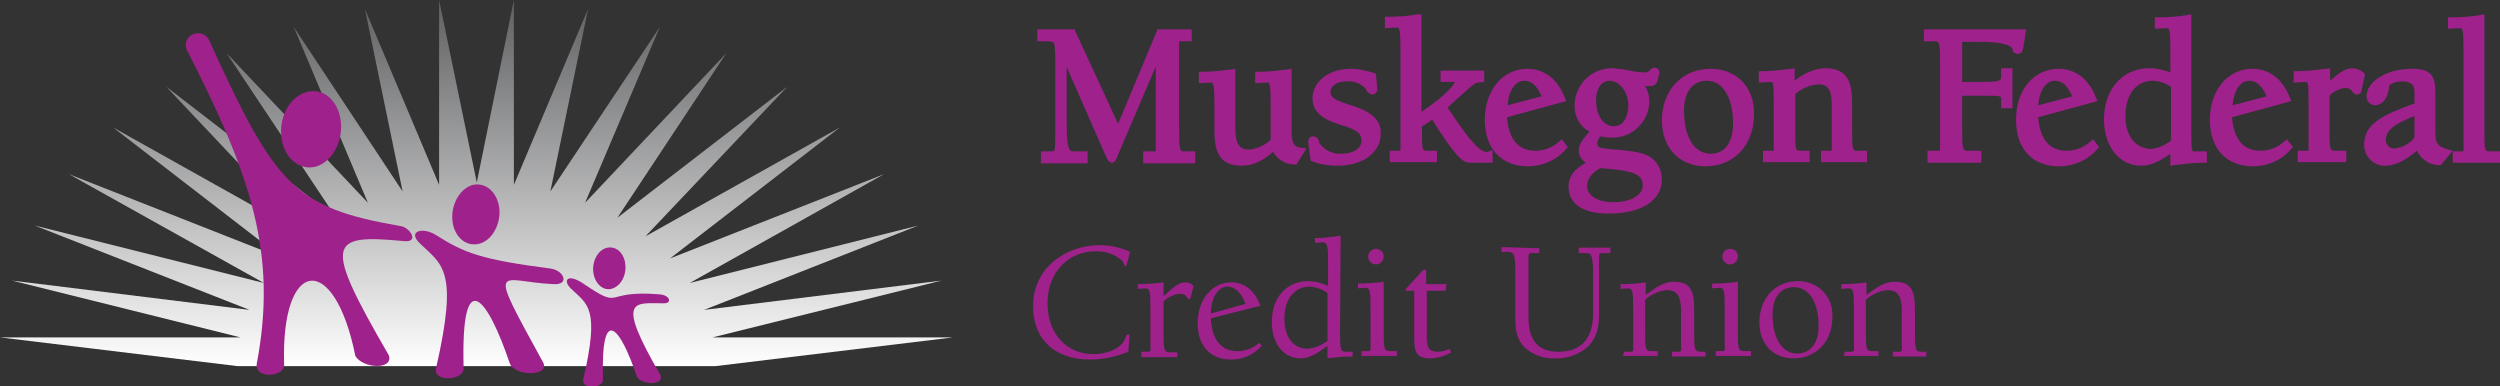 <?xml version="1.0" encoding="utf-8"?>
<!-- Generator: Adobe Illustrator 21.0.2, SVG Export Plug-In . SVG Version: 6.00 Build 0)  -->
<svg version="1.1" id="Layer_1" xmlns="http://www.w3.org/2000/svg" xmlns:xlink="http://www.w3.org/1999/xlink" x="0px" y="0px"
	 viewBox="0 0 417.9 64.6" style="enable-background:new 0 0 417.9 64.6;" xml:space="preserve">
<rect x="0" y="0" width="417.9" height="64.6" fill="#333333" stroke="none"/>
<style type="text/css">
	.st0{clip-path:url(#SVGID_2_);}
	.st1{fill:url(#SVGID_3_);}
	.st2{fill:#9F218B;}
</style>
<title>logoAsset 1</title>
<g id="Layer_2">
	<g id="Layer_1-2">
		<g>
			<defs>
				<polygon id="SVGID_1_" points="79.7,30.5 73.4,0 73.4,30.9 61,1.5 67.3,32 49.1,4.5 61.5,33.9 37.9,8.9 56.2,36.4 27.8,14.5 
					51.4,39.5 18.9,21.3 47.3,43.2 11.5,29.1 44.1,47.3 5.8,37.7 41.7,51.8 2,46.9 40.2,56.4 0,56.4 39.7,61.2 119.6,61.2 
					159.3,56.4 119.1,56.4 157.4,46.9 117.7,51.8 153.5,37.7 115.3,47.3 147.8,29.1 112,43.2 140.4,21.3 107.9,39.5 131.6,14.5 
					103.2,36.4 121.4,8.9 97.8,33.9 110.3,4.5 92,32 98.3,1.5 85.9,30.9 85.9,0 				"/>
			</defs>
			<clipPath id="SVGID_2_">
				<use xlink:href="#SVGID_1_"  style="overflow:visible;"/>
			</clipPath>
			<g class="st0">
				
					<linearGradient id="SVGID_3_" gradientUnits="userSpaceOnUse" x1="-260.618" y1="-231.911" x2="-258.118" y2="-231.911" gradientTransform="matrix(0 -24.47 24.47 0 5754.52 -6315.96)">
					<stop  offset="0" style="stop-color:#FFFFFF"/>
					<stop  offset="1" style="stop-color:#5F6062"/>
				</linearGradient>
				<rect class="st1" width="159.3" height="61.2"/>
			</g>
		</g>
		<path class="st2" d="M53.1,15.3c2.7,0.5,4.4,3.8,3.8,7.3s-3.3,5.9-6,5.3s-4.4-3.8-3.8-7.3S50.4,14.8,53.1,15.3"/>
		<path class="st2" d="M59.4,59.5c1.2,2.1,6.4,2.4,5.6-0.1c-11-19-10.2-20.3,2.5-19.1c2.7,0.3,1-2.3-0.5-2.5C49.1,34.7,46,31,35,6.8
			c-1-2.3-4.7-1.2-3.8,1.5c10.9,21.2,15.2,34.3,11.7,52.6c-0.2,2.5,4.6,2.1,4.6,0.1C46.9,43,55.9,42,59.4,59.5"/>
		<path class="st2" d="M80.4,30.9c2.1,0.4,3.5,3,3,5.7s-2.5,4.6-4.7,4.2s-3.5-3-3-5.7S78.3,30.4,80.4,30.9"/>
		<path class="st2" d="M85.2,60.7c0.8,2.3,6.8,2.2,5.6-0.1c-9.6-17.5-7.5-13.5,1.8-13.1c2.7,0.1,1.6-2.3-0.5-2.6
			c-11.6-1.5-14.5-2.6-19.2-5.6c-2.2-1.4-4.8-0.7-2.8,1.3c3.8,3.7,6.6,4.3,2.8,20.9c-0.6,2.5,4.6,2.1,4.6,0.1
			C77,43.6,81.6,50,85.2,60.7"/>
		<path class="st2" d="M102.4,41.4c1.5,0.3,2.4,2.1,2.1,4s-1.8,3.2-3.2,2.9s-2.4-2.1-2.1-4S100.9,41.1,102.4,41.4"/>
		<path class="st2" d="M106.4,62.8c0.6,1.6,4.7,1.7,4-0.1c-7.6-13.1-4.4-12,0.6-12c1.4,0,1-1.4-0.8-1.5c-9.7-0.8-5.9,2.8-12.7-1.8
			c-2.7-1.8-3.5-0.5-2,0.9c2.7,2.6,4.8,3.1,2,15.1c-0.4,1.8,3.3,1.5,3.3,0.1C100.4,50.4,103.8,55,106.4,62.8"/>
		<path class="st2" d="M197.1,21.1V7.4c0-0.2,0-0.3,0-0.5h2.1v-2h-5.7l-6.6,15.8l-7.3-15.8h-6.2v2h1.6c0.6,0,0.9,0.1,1.1,0.2
			s0.3,1.2,0.3,2.7v13c0,2.5-0.1,2.5-0.6,2.5H174v2h7.8v-2h-2.4c-0.9,0-1.1-1.1-1.1-5.8v-8.3l6.6,15c0.2,0.5,0.5,1,1,1
			s0.6-0.4,0.9-1.1l6.4-15v13.6c0,0.2,0,0.4,0,0.6c-0.1,0-0.1,0-0.2,0h-1.9v2h8.7v-2h-1.8C197.2,25.3,197.1,25.3,197.1,21.1z"/>
		<path class="st2" d="M215.9,22V11.5l-0.6,0.1c-1.7,0.2-3.3,0.4-5,0.4h-0.5v1.9l2-0.1c0.4,0,0.6,0.1,0.6,3.4v6.2
			c-1,0.9-2.3,1.5-3.6,1.6c-1.4,0-2.3-0.6-2.3-3.5v-10l-0.6,0.1c-1.7,0.2-3.3,0.4-5,0.4h-0.5v1.9l2-0.1c0.4,0,0.6,0.2,0.6,3.4v4.2
			c0,3.4,0.4,6.3,4.6,6.3c1.9,0,3.4-0.8,5.2-2.3c0.8,1.3,2.1,2.1,3.6,2.1h0.3l1.7-2.7l-0.8-0.1C216.4,24.6,215.9,24.1,215.9,22z"/>
		<path class="st2" d="M225.9,17.6l-0.4-0.1c-2.1-0.7-3.1-1.1-3.1-2.1c0-0.9,0.9-1.8,2.7-1.8c1.1-0.1,2.2,0.3,3,1
			c0.1,0.1,0.2,0.3,0.3,0.4c0.1,0.4,0.5,0.7,1,0.8c0.2,0,0.5-0.1,0.6-0.3c0.2-0.2,0.3-0.5,0.2-0.8l-0.2-2.4l-0.3-0.1
			c-1.3-0.4-2.6-0.7-3.9-0.7c-4.1,0-6.4,2.5-6.4,4.9c0,2.8,2.4,3.8,5.7,4.8c1.8,0.6,2.5,1.2,2.5,2.3c0,1.3-1.4,2.2-3.3,2.2
			c-1.4,0.1-2.8-0.5-3.7-1.7l-0.1-0.3c-0.1-0.4-0.3-0.9-1-0.9c-0.5,0-0.8,0.4-0.8,0.8c0,0.1,0,0.3,0,0.4l0.4,2.9l0.3,0.1
			c1.4,0.5,2.8,0.7,4.2,0.7c4.2,0,7.2-2.2,7.2-5.3C230.9,19.8,228.9,18.6,225.9,17.6z"/>
		<path class="st2" d="M248.5,25.4c-1.4,0-3.5-2.9-6.5-7.4l0.5-0.5c0.8-0.7,1.4-1.3,2-1.8c1.3-1.2,2.1-1.9,2.6-1.9l1-0.1v-1.9h-7.3
			v1.9h2.4c-0.2,0.6-1.7,2.4-5.6,5V2.4L237,2.4c-1.7,0.3-3.3,0.4-5,0.4h-0.5v1.9l2-0.1c0.4,0,0.6,0.2,0.6,3.4v16.2
			c0,0.2,0,0.4,0,0.6s0,0.3,0,0.4h-1.8v1.9h7.9v-1.9h-1.5c-1,0-1,0-1-3.4v-0.7c0.6-0.3,1.2-0.7,1.7-1.1l0.5,0.8
			c2.9,4.4,4.3,6.4,5.8,6.4h3.8v-2.1l-0.6,0.2C248.7,25.4,248.6,25.4,248.5,25.4z"/>
		<path class="st2" d="M260.7,23.6c-1.1,1-2.5,1.6-4,1.6c-2.9,0-4.5-1.9-4.8-5.6l9.9-2.7l-0.2-0.5c-1.2-3.2-3.5-4.9-6.3-4.9
			c-4.1,0-7.1,3.6-7.1,8.5s2.8,7.8,7.2,7.8c2.4,0,4.8-1,6.4-2.9l0.3-0.3l-1-1.3L260.7,23.6z M252,17.6c0.2-2.5,1.3-4.1,2.8-4.1
			c1.5,0,2.3,1.3,2.9,2.6L252,17.6z"/>
		<path class="st2" d="M270.3,25h-0.4c-2.4-0.2-2.9-0.3-2.9-1c0-0.4,0.2-0.8,0.5-1.2c0.5,0.1,1.1,0.2,1.7,0.2
			c3.4,0.2,6.3-2.4,6.5-5.8c0-0.1,0-0.2,0-0.2c0-0.9-0.2-1.8-0.7-2.6c0.3,0,0.5,0,0.7,0c0.8,0,1.2-0.3,1.4-1l0.2-0.8
			c0-0.2,0.1-0.3,0.1-0.5c0-0.4-0.4-0.8-0.8-0.8c-0.3,0-0.6,0.2-0.8,0.4c-0.2,0.3-0.5,0.4-0.9,0.4c-0.8,0-1.6-0.1-2.4-0.3
			c-1-0.2-2-0.3-3-0.4c-3.5,0-6.3,2.8-6.3,6.3c0,1.8,0.9,3.5,2.5,4.3c-1.2,1.3-1.8,2.2-1.8,3.2c0,0.8,0.5,1.6,1.2,2
			c-2,1.1-2.9,2.3-2.9,4s0.9,4.5,6.7,4.5c5.5,0,8.9-2.2,8.9-5.7c0-1.4-0.6-2.7-1.6-3.5C275,25.5,273.1,25.3,270.3,25z M274.6,31
			c0,1.6-2,2.8-4.9,2.8c-2.6,0-4.4-1.1-4.4-2.7c0-1.2,0.8-2.2,2.2-3C272.8,28.5,274.6,29,274.6,31z M269.8,21.1c-1.8,0-3-1.8-3-4.4
			c0-1.9,0.9-3.2,2.3-3.2s3.1,1.6,3.1,4.3C272.1,19.8,271.2,21.1,269.8,21.1L269.8,21.1z"/>
		<path class="st2" d="M285.9,11.5c-4.7,0-8.1,3.6-8.1,8.6c0,4.6,2.9,7.7,7.3,7.7c4.8,0,8.1-3.6,8.1-8.7
			C293.3,14.6,290.3,11.5,285.9,11.5z M281.5,18.5c0-3.1,1.4-5,3.8-5c2.7,0,4.4,2.8,4.4,7.2c0,3.1-1.4,5-3.7,5
			C283.2,25.7,281.5,22.9,281.5,18.5L281.5,18.5z"/>
		<path class="st2" d="M309.6,21.9v-4.2c0-3.4-0.3-6.3-4.6-6.3c-1.8,0.1-3.6,0.9-5,2.1v-2.1l-0.6,0.1c-1.6,0.2-3.3,0.4-4.9,0.4h-0.5
			v1.9l2-0.1c0.4,0,0.5,0.1,0.5,3.4v7.1c0,0.2,0,0.4,0,0.6s0,0.3,0,0.4h-1.8v1.9h7.8v-1.9h-1.4c-1,0-1,0-1-3.4v-6.1
			c1.1-0.9,2.4-1.5,3.8-1.6c1.5,0,2.3,0.6,2.3,3.5v6.6c0,0.2,0,0.4,0,0.5s0,0.4,0,0.5h-1.8v1.9h7.7v-1.9h-1.3
			C309.7,25.3,309.6,25.3,309.6,21.9z"/>
		<path class="st2" d="M328.3,7h2.9c2.5,0,4.1,0.3,4.9,0.8c0.2,0.1,0.3,0.3,0.3,0.5c0.1,0.4,0.4,0.7,0.9,0.7c0.7,0,0.8-0.6,0.9-0.9
			l0.5-3.2h-17.1v2h1.6c1,0,1.1,0,1.1,3.7v13.6c0,0.2,0,0.3,0,0.5s0,0.5,0,0.5c-0.1,0-0.2,0-0.2,0h-1.9v2h9v-2h-2.1
			c-1,0-1.1,0-1.1-3.7V16h4.1c2.4,0,2.4,0.1,2.4,0.5v1.6h1.9v-6.7h-1.9v1.4c0,0.7,0,0.9-3.8,0.9H328V7.3c0-0.1,0-0.2,0-0.3L328.3,7z
			"/>
		<path class="st2" d="M349.5,23.6c-1.1,1-2.5,1.6-4,1.6c-2.9,0-4.5-1.9-4.8-5.6l9.9-2.7l-0.2-0.5c-1.2-3.2-3.5-4.9-6.3-4.9
			c-4.1,0-7.1,3.5-7.1,8.5s2.8,7.8,7.2,7.8c2.4,0,4.8-1,6.4-2.9l0.3-0.3l-1-1.3L349.5,23.6z M340.7,17.6c0.2-2.5,1.3-4.1,2.8-4.1
			s2.3,1.3,2.9,2.6L340.7,17.6z"/>
		<path class="st2" d="M366.3,22V2.4l-0.6,0.1c-1.7,0.3-3.3,0.4-5,0.4h-0.5v1.9l2-0.1c0.4,0,0.6,0.2,0.6,3.4v4
			c-1.1-0.4-2.3-0.7-3.5-0.7c-4.5,0-7.6,3.5-7.6,8.6c0,4.5,2.6,7.7,6.2,7.7c1.7,0,3.2-0.8,4.9-2v2l0.6-0.1c1.7-0.2,3.3-0.4,5-0.4
			h0.5v-1.9h-2C366.4,25.4,366.3,25.4,366.3,22z M355.3,19.3c0-3.5,1.8-5.8,4.5-5.8c1.1,0,2.2,0.4,3.1,1v9c-1,0.8-2.2,1.3-3.4,1.4
			C356.9,24.8,355.2,22.6,355.3,19.3L355.3,19.3z"/>
		<path class="st2" d="M381.9,23.6c-1.1,1-2.5,1.6-4,1.6c-2.9,0-4.5-1.9-4.8-5.6l9.9-2.7l-0.2-0.5c-1.2-3.2-3.5-4.9-6.3-4.9
			c-4.1,0-7.1,3.6-7.1,8.5s2.8,7.8,7.2,7.8c2.4,0,4.8-1,6.4-2.9l0.3-0.3l-1-1.3L381.9,23.6z M373.2,17.6c0.2-2.5,1.3-4.1,2.8-4.1
			s2.3,1.3,2.9,2.6L373.2,17.6z"/>
		<path class="st2" d="M395.3,12.3c-0.5-0.5-1.2-0.8-1.9-0.9c-1.5,0-2.5,0.9-3.9,2.1v-2.1l-0.6,0.1c-1.7,0.2-3.3,0.4-5,0.4h-0.5v1.9
			l2-0.1c0.4,0,0.5,0.1,0.5,3.4v7.1c0,0.2,0,0.5,0,0.6s0,0.3,0,0.4h-1.8v1.9h8.1v-1.9h-1.7c-1,0-1.1,0-1.1-3.4V16
			c0.7-0.8,1.7-1.2,2.7-1.3c0.5,0,0.9,0.2,1.1,0.6c0.2,0.3,0.5,0.5,0.8,0.5c0.6,0,0.8-0.6,0.8-0.9l0.5-2.3L395.3,12.3z"/>
		<path class="st2" d="M407.1,22.1v-6.6c0-2.7-0.6-4-3.9-4c-4.5,0-7.6,2.3-7.6,4.5c-0.1,0.8,0.5,1.5,1.3,1.6c0,0,0,0,0,0
			c1.4,0,2.4-1.3,2.5-3.4c0.7-0.4,1.4-0.6,2.1-0.6c1.9,0,2.1,1,2.1,1.8v1.9c-5.3,1.9-8.4,3.4-8.4,6.8c-0.1,1.8,1.3,3.4,3.1,3.6
			c0.1,0,0.3,0,0.4,0c1.6,0,3.3-0.8,5.3-2.5c0.7,1.4,2.1,2.4,3.7,2.4h0.3l2-2.4l-0.7-0.2C407.4,24.5,407.1,23.9,407.1,22.1z
			 M398.8,23.4c0-1.5,1.4-2.7,4.8-4V23c-0.8,1-2,1.7-3.3,1.8c-0.8,0.1-1.4-0.5-1.5-1.3C398.8,23.5,398.8,23.4,398.8,23.4z"/>
		<path class="st2" d="M416.4,25.3c-1.1,0-1.1,0-1.1-3.4V2.4l-0.6,0.1c-1.7,0.3-3.3,0.4-5,0.4h-0.5v1.9l2-0.1c0.4,0,0.6,0.1,0.6,3.4
			v16.2c0,0.2,0,0.4,0,0.6s0,0.3,0,0.4h-1.8v1.9h8v-1.9H416.4z"/>
		<path class="st2" d="M188.4,44c-0.1,0.3-0.1,0.5-0.3,0.5s-0.2-0.5-0.5-0.9c-1.2-1.1-2.7-1.6-4.4-1.6c-4.7,0-8.1,3.6-8.1,8.7
			s3.2,8.5,7.7,8.5c2.4,0,4.4-1,5.1-2.2c0.3-0.5,0.3-1.1,0.7-1.1c0.2,0,0.2,0.2,0.2,0.5v0.1l-0.2,2.3c-2,0.8-4.2,1.3-6.4,1.3
			c-5.9,0-9.5-3.4-9.5-8.8c-0.1-3.3,1.5-6.4,4.2-8.2c3.5-2.4,8.1-2.8,12-1L188.4,44z"/>
		<path class="st2" d="M190.8,58.8h1c0.7,0,0.5-0.3,0.5-1.3v-6c0-2.9-0.1-3.3-0.9-3.3l-1.2,0.1v-0.8c1.4,0,2.8-0.1,4.3-0.3v2.3
			c1.6-1.4,2.4-2.3,3.7-2.3c0.5,0,1,0.2,1.3,0.6l-0.4,1.7c-0.1,0.3-0.1,0.5-0.3,0.5c-0.4,0-0.4-0.9-1.6-0.9c-1,0.1-2,0.6-2.7,1.3
			v5.2c0,3.2,0.1,3.3,1.3,3.3h1v0.8h-6L190.8,58.8z"/>
		<path class="st2" d="M202.4,53.2c0.2,3.6,1.7,5.5,4.5,5.5c1.3,0,2.6-0.5,3.6-1.4l0.4,0.5c-1.3,1.5-3.1,2.3-5.1,2.3
			c-3.6,0-5.6-2.4-5.6-6.1c0-3.9,2.4-6.8,5.6-6.8c2.2,0,3.9,1.3,4.9,3.9L202.4,53.2z M205.2,47.9c-1.5,0-2.7,1.6-2.8,4.5l5.8-1.6
			C207.5,48.9,206.4,47.9,205.2,47.9z"/>
		<path class="st2" d="M224,55.5c0,2.9,0.1,3.3,0.9,3.3h1.2v0.8c-1.4,0-2.8,0.1-4.2,0.3v-2.1c-1.7,1.3-3,2.1-4.5,2.1
			c-2.8,0-4.8-2.4-4.8-6.1c0-4.2,2.6-6.8,6-6.8c1.2,0,2.3,0.3,3.4,0.8v-4c0-2.8-0.1-3.3-1-3.3l-1.2,0.1v-0.8c1.4,0,2.9-0.2,4.3-0.4
			L224,55.5z M218.9,47.9c-2.4,0-4.2,2-4.2,5.3s1.6,5.1,3.9,5.1c1.2-0.1,2.3-0.6,3.3-1.3v-8C221,48.3,220,48,218.9,47.9L218.9,47.9z
			"/>
		<path class="st2" d="M231.3,50v5.5c0,3.1,0.1,3.2,1.3,3.2h0.9v0.8h-5.9v-0.8h1c0.7,0,0.5-0.3,0.5-1.3v-6c0-2.8-0.1-3.3-0.9-3.3
			l-1.2,0.1v-0.8c1.4,0,2.9-0.1,4.3-0.3C231.3,48.5,231.3,49.4,231.3,50z M231.3,42.9c0,0.7-0.6,1.3-1.3,1.3c0,0,0,0,0,0
			c-0.7,0-1.3-0.6-1.3-1.3s0.6-1.3,1.3-1.3C230.7,41.6,231.3,42.1,231.3,42.9C231.3,42.8,231.3,42.9,231.3,42.9L231.3,42.9z"/>
		<path class="st2" d="M238.5,47.5h3.3l-0.1,0.8c0,0.3-0.1,0.3-0.4,0.3h-2.8v7.5c0,1.9,0.2,2.7,1.9,2.7c0.7,0,1.3-0.2,1.9-0.5
			l0.3,0.6c-1.1,0.6-2.3,1-3.6,1c-2.3,0-2.6-1.2-2.6-3.3v-8h-1.3c-0.1,0-0.2-0.1-0.2-0.1s0.1-0.1,0.1-0.2l2.2-2.4
			c0.4-0.5,0.7-0.8,0.9-0.8h0.3V47.5z"/>
		<path class="st2" d="M257.3,41.5v0.8h-1.2c-0.7,0-0.6,0.3-0.6,1.3v9.4c0,3.9,1.6,5.8,5,5.8c3.7,0,5.8-2.1,5.8-6.4v-6.3
			c0-3.7-0.3-3.8-1.4-3.8h-1v-0.9h5.3v0.9H268c-0.6,0-0.7,0.1-0.7,0.7v9.4c0,2.3-0.3,3.8-1.7,5.4c-1.5,1.4-3.6,2.2-5.6,2.1
			c-1.8,0.1-3.6-0.5-5-1.7c-1.5-1.4-1.7-3-1.7-5.2v-7.3c0-3.3-0.2-3.6-1.4-3.6h-0.9v-0.8L257.3,41.5z"/>
		<path class="st2" d="M271.5,58.8h1c0.7,0,0.5-0.3,0.5-1.3v-6c0-2.9-0.1-3.3-0.9-3.3l-1.2,0.1v-0.8c1.4,0,2.8-0.1,4.2-0.3v2.1
			c1.8-1.3,3-2.2,4.7-2.2c3.1,0,3.4,1.9,3.4,4.9v3.5c0,3.2,0.1,3.3,1.3,3.3h0.6v0.8h-5.6v-0.8h1c0.7,0,0.5-0.3,0.5-1.3v-5.6
			c0-2.3-0.6-3.4-2.4-3.4c-1.3,0.1-2.6,0.7-3.6,1.6v5.4c0,3.2,0.1,3.2,1.3,3.2h0.8v0.8h-5.8L271.5,58.8z"/>
		<path class="st2" d="M290.5,50v5.5c0,3.1,0.1,3.2,1.3,3.2h0.9v0.8h-5.9v-0.8h1c0.7,0,0.5-0.3,0.5-1.3v-6c0-2.8-0.1-3.3-0.9-3.3
			l-1.2,0.1v-0.8c1.4,0,2.9-0.1,4.3-0.3C290.5,48.5,290.5,49.4,290.5,50z M290.5,42.9c0,0.7-0.6,1.3-1.3,1.3c0,0,0,0,0,0
			c-0.7,0-1.3-0.6-1.3-1.3s0.6-1.3,1.3-1.3C289.9,41.6,290.5,42.1,290.5,42.9C290.5,42.8,290.5,42.9,290.5,42.9L290.5,42.9z"/>
		<path class="st2" d="M300.5,47c3.1-0.1,5.7,2.3,5.8,5.4c0,0.2,0,0.4,0,0.6c0,4.1-2.7,6.9-6.5,6.9c-3.4,0-5.7-2.4-5.7-6
			C294.1,49.8,296.8,47,300.5,47z M296.3,52.6c0,4.1,1.7,6.5,4.1,6.5c2.2,0,3.6-1.7,3.6-4.6c0-4.1-1.7-6.5-4.1-6.5
			C297.7,48,296.3,49.6,296.3,52.6z"/>
		<path class="st2" d="M308.4,58.8h1c0.7,0,0.5-0.3,0.5-1.3v-6c0-2.9-0.1-3.3-0.9-3.3l-1.2,0.1v-0.8c1.4,0,2.8-0.1,4.2-0.3v2.1
			c1.8-1.3,3-2.2,4.7-2.2c3.1,0,3.4,1.9,3.4,4.9v3.5c0,3.2,0.1,3.3,1.3,3.3h0.6v0.8h-5.6v-0.8h1c0.7,0,0.5-0.3,0.5-1.3v-5.6
			c0-2.3-0.6-3.4-2.4-3.4c-1.3,0.1-2.6,0.7-3.6,1.6v5.4c0,3.2,0.1,3.2,1.3,3.2h0.8v0.8h-5.8L308.4,58.8z"/>
	</g>
</g>
</svg>
